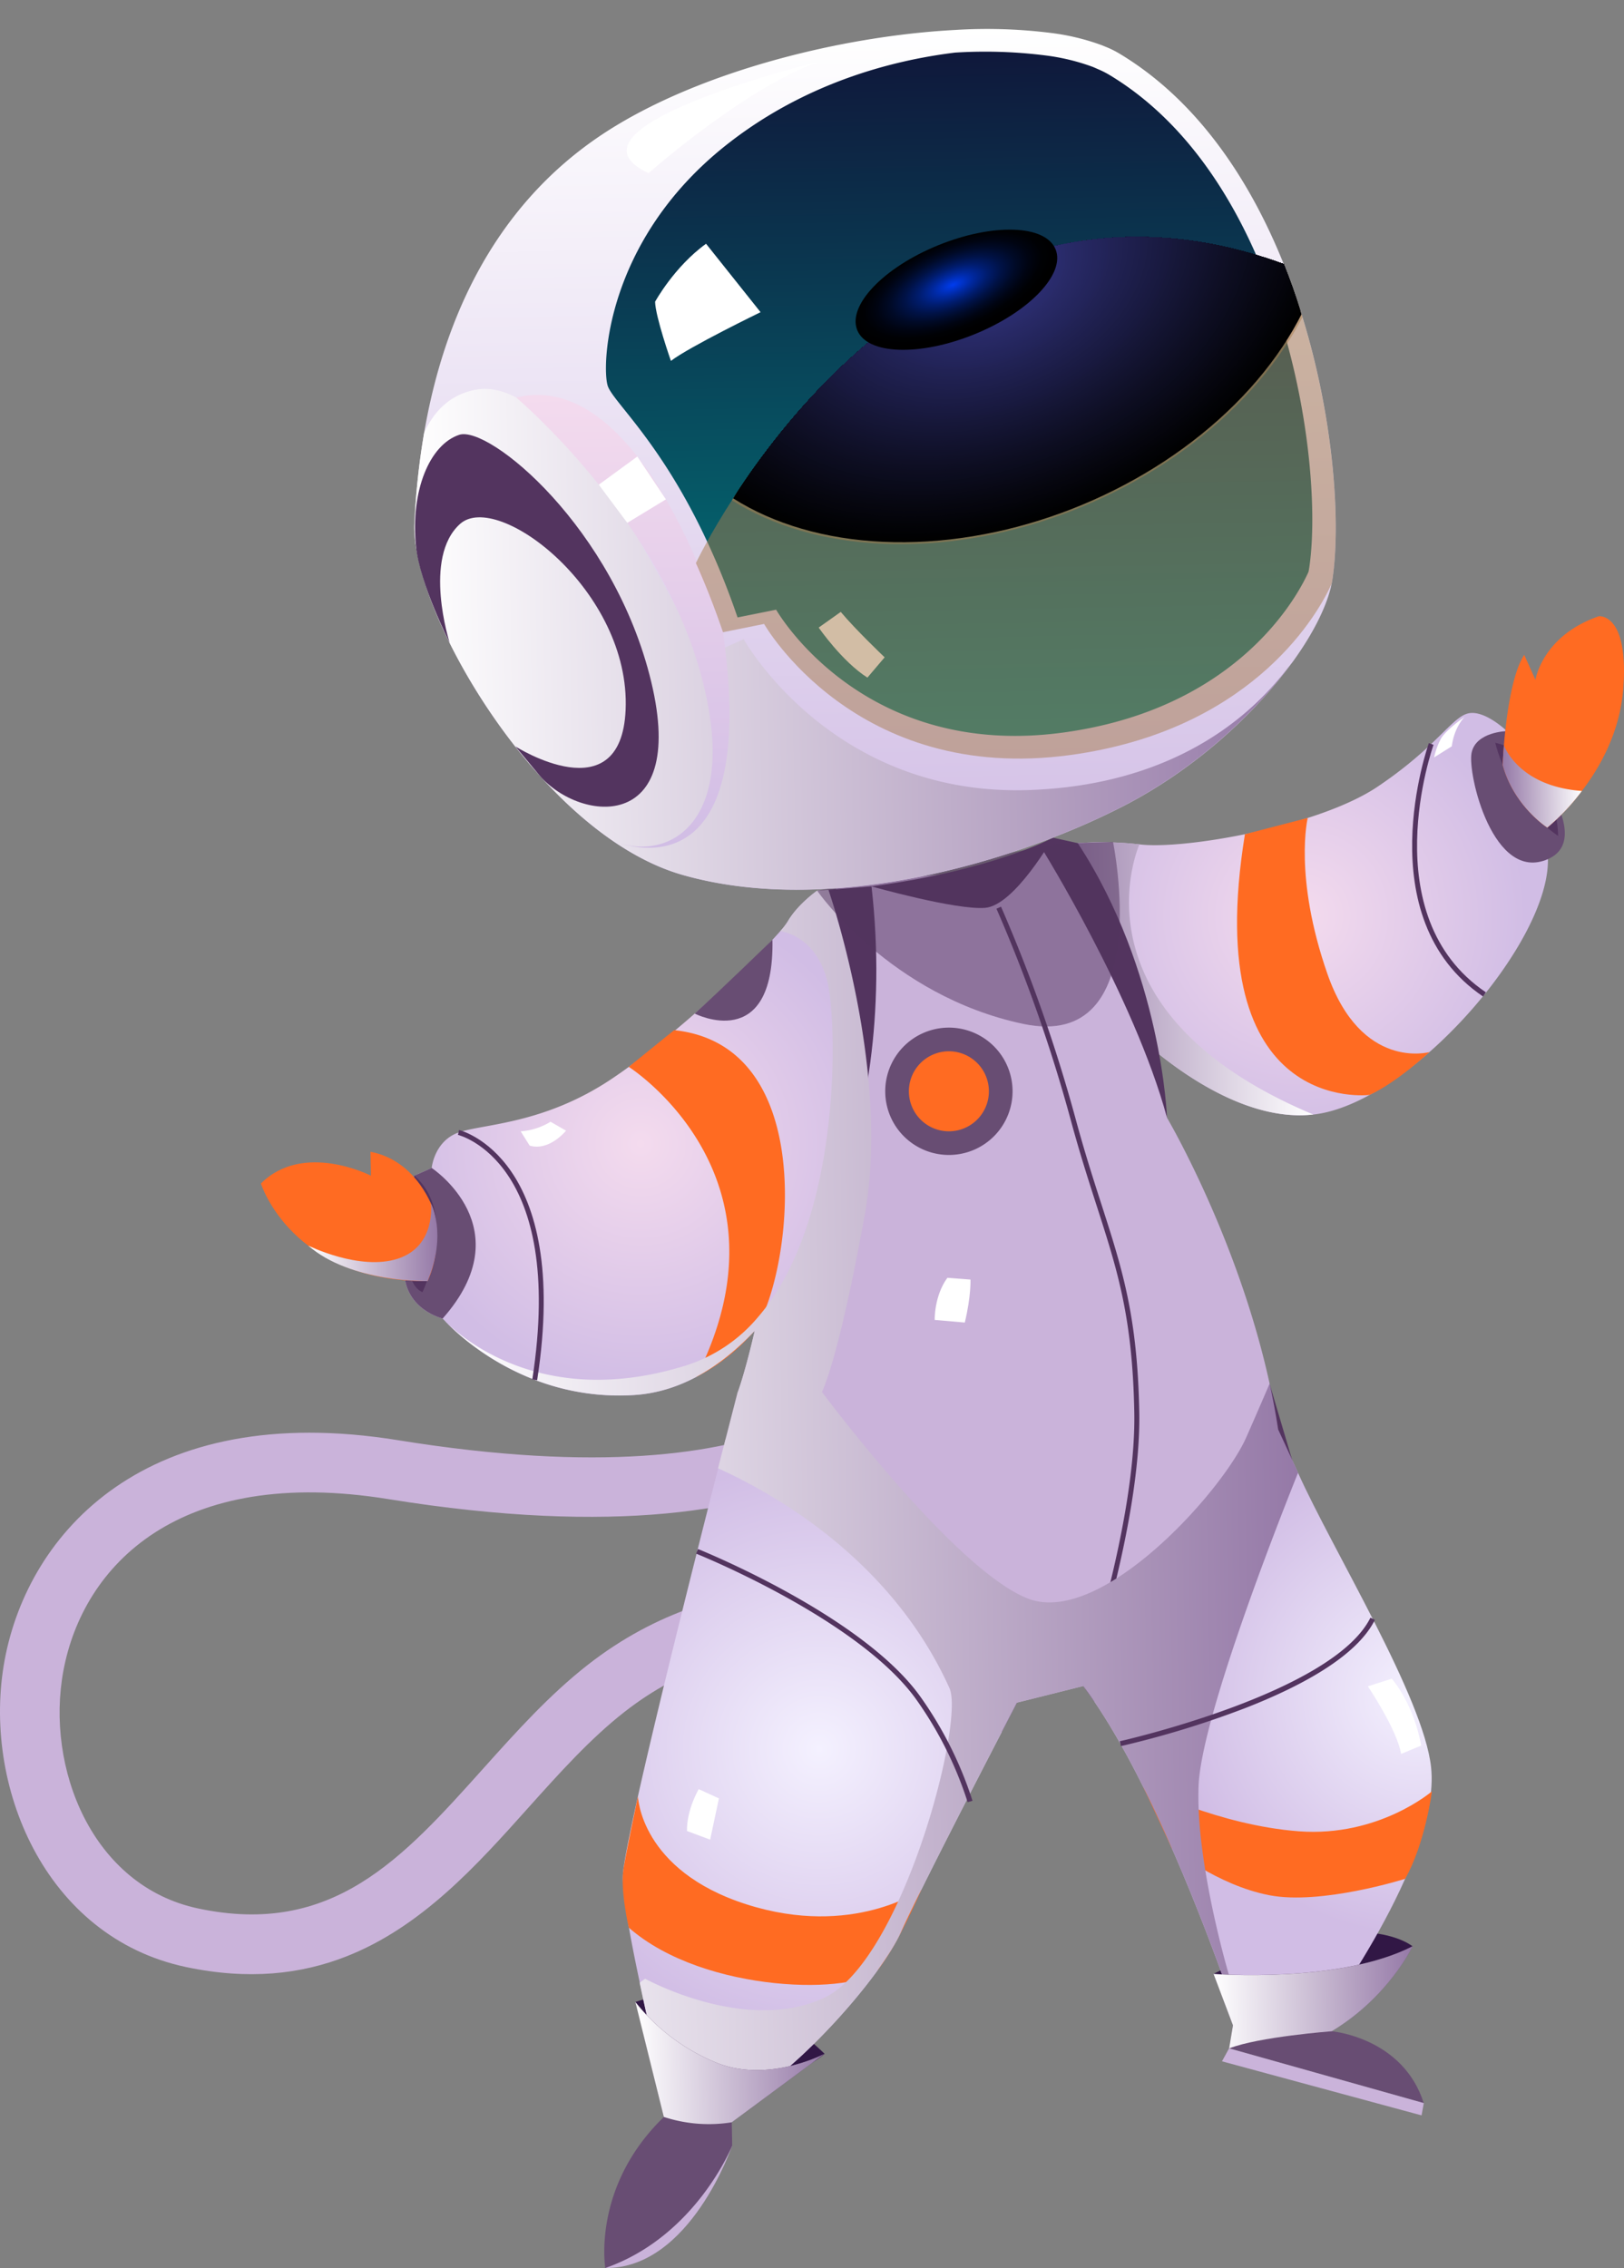 <svg xmlns="http://www.w3.org/2000/svg" xmlns:xlink="http://www.w3.org/1999/xlink" viewBox="0 0 669.36 934.71"><rect x="0" y="0" width="669.36" height="934.71" fill="#808080" stroke="none"/><defs><style>.cls-1{fill:none;}.cls-2{isolation:isolate;}.cls-3,.cls-4{fill:#cab3da;}.cls-10,.cls-11,.cls-12,.cls-13,.cls-14,.cls-16,.cls-167,.cls-168,.cls-17,.cls-18,.cls-20,.cls-21,.cls-22,.cls-23,.cls-4,.cls-5,.cls-6,.cls-7,.cls-8{fill-rule:evenodd;}.cls-5{fill:url(#Áåçûìÿííûé_ãðàäèåíò_25);}.cls-6{fill:#684d73;}.cls-15,.cls-17,.cls-7{fill:#53345f;}.cls-8,.cls-9{fill:#ff6b22;}.cls-10,.cls-16,.cls-167,.cls-168,.cls-17,.cls-20,.cls-22,.cls-23,.cls-27{mix-blend-mode:multiply;}.cls-10{fill:url(#Áåçûìÿííûé_ãðàäèåíò_163);}.cls-11{fill:#311745;}.cls-12{fill:url(#Áåçûìÿííûé_ãðàäèåíò_436);}.cls-13{fill:url(#Áåçûìÿííûé_ãðàäèåíò_25-2);}.cls-14{fill:url(#Áåçûìÿííûé_ãðàäèåíò_436-2);}.cls-16{fill:url(#Áåçûìÿííûé_ãðàäèåíò_36);}.cls-17,.cls-27{opacity:0.5;}.cls-18{fill:url(#Áåçûìÿííûé_ãðàäèåíò_519);}.cls-19{fill:url(#Áåçûìÿííûé_ãðàäèåíò_93);}.cls-20{fill:url(#Áåçûìÿííûé_ãðàäèåíò_36-2);}.cls-21{fill:url(#Áåçûìÿííûé_ãðàäèåíò_20);}.cls-22{fill:url(#Áåçûìÿííûé_ãðàäèåíò_36-3);}.cls-23{fill:url(#Áåçûìÿííûé_ãðàäèåíò_36-4);}.cls-24{fill:#fff;}.cls-166,.cls-25{mix-blend-mode:screen;}.cls-26{clip-path:url(#clip-path);}.cls-27{fill:#a67c4c;}.cls-28{fill:#000001;}.cls-29{fill:#010101;}.cls-30{fill:#010102;}.cls-31{fill:#010103;}.cls-32{fill:#010204;}.cls-33{fill:#020205;}.cls-34{fill:#020206;}.cls-35{fill:#020306;}.cls-36{fill:#030307;}.cls-37{fill:#030308;}.cls-38{fill:#030409;}.cls-39{fill:#04040a;}.cls-40{fill:#04040b;}.cls-41{fill:#05050c;}.cls-42{fill:#05050d;}.cls-43{fill:#05050e;}.cls-44{fill:#06060e;}.cls-45{fill:#06060f;}.cls-46{fill:#060710;}.cls-47{fill:#070711;}.cls-48{fill:#070712;}.cls-49{fill:#070813;}.cls-50{fill:#080814;}.cls-51{fill:#080815;}.cls-52{fill:#090916;}.cls-53{fill:#090917;}.cls-54{fill:#090a18;}.cls-55{fill:#0a0a19;}.cls-56{fill:#0a0a1a;}.cls-57{fill:#0a0b1b;}.cls-58{fill:#0b0b1c;}.cls-59{fill:#0b0c1d;}.cls-60{fill:#0b0c1e;}.cls-61{fill:#0c0c1f;}.cls-62{fill:#0c0d1f;}.cls-63{fill:#0d0d20;}.cls-64{fill:#0d0d21;}.cls-65{fill:#0d0e22;}.cls-66{fill:#0e0e23;}.cls-67{fill:#0e0f24;}.cls-68{fill:#0f0f25;}.cls-69{fill:#0f0f26;}.cls-70{fill:#0f1027;}.cls-71{fill:#101028;}.cls-72{fill:#101129;}.cls-73{fill:#10112a;}.cls-74{fill:#11112b;}.cls-75{fill:#11122c;}.cls-76{fill:#12122d;}.cls-77{fill:#12132e;}.cls-78{fill:#12132f;}.cls-79{fill:#131330;}.cls-80{fill:#131431;}.cls-81{fill:#141432;}.cls-82{fill:#141533;}.cls-83{fill:#141534;}.cls-84{fill:#151635;}.cls-85{fill:#151636;}.cls-86{fill:#161637;}.cls-87{fill:#161738;}.cls-88{fill:#161739;}.cls-89{fill:#17183a;}.cls-90{fill:#17183b;}.cls-91{fill:#18183d;}.cls-92{fill:#18193e;}.cls-93{fill:#18193f;}.cls-94{fill:#191a40;}.cls-95{fill:#191a41;}.cls-96{fill:#1a1a42;}.cls-97{fill:#1a1b43;}.cls-98{fill:#1a1b44;}.cls-99{fill:#1b1c45;}.cls-100{fill:#1b1c46;}.cls-101{fill:#1c1d47;}.cls-102{fill:#1c1d48;}.cls-103{fill:#1c1d49;}.cls-104{fill:#1d1e4a;}.cls-105{fill:#1d1e4b;}.cls-106{fill:#1e1f4c;}.cls-107{fill:#1e1f4d;}.cls-108{fill:#1e1f4e;}.cls-109{fill:#1f204f;}.cls-110{fill:#1f2050;}.cls-111{fill:#202151;}.cls-112{fill:#202152;}.cls-113{fill:#202253;}.cls-114{fill:#212254;}.cls-115{fill:#212255;}.cls-116{fill:#222356;}.cls-117{fill:#222358;}.cls-118{fill:#222459;}.cls-119{fill:#23245a;}.cls-120{fill:#23255b;}.cls-121{fill:#24255c;}.cls-122{fill:#24255d;}.cls-123{fill:#24265e;}.cls-124{fill:#25265f;}.cls-125{fill:#252760;}.cls-126{fill:#262761;}.cls-127{fill:#262862;}.cls-128{fill:#272863;}.cls-129{fill:#272864;}.cls-130{fill:#272965;}.cls-131{fill:#282966;}.cls-132{fill:#282a67;}.cls-133{fill:#292a68;}.cls-134{fill:#292b6a;}.cls-135{fill:#292b6b;}.cls-136{fill:#2a2b6c;}.cls-137{fill:#2a2c6d;}.cls-138{fill:#2b2c6e;}.cls-139{fill:#2b2d6f;}.cls-140{fill:#2b2d70;}.cls-141{fill:#2c2e71;}.cls-142{fill:#2c2e72;}.cls-143{fill:#2d2e73;}.cls-144{fill:#2d2f74;}.cls-145{fill:#2e2f75;}.cls-146{fill:#2e3076;}.cls-147{fill:#2e3077;}.cls-148{fill:#2f3179;}.cls-149{fill:#2f317a;}.cls-150{fill:#30317b;}.cls-151{fill:#30327c;}.cls-152{fill:#31327d;}.cls-153{fill:#31337e;}.cls-154{fill:#31337f;}.cls-155{fill:#323480;}.cls-156{fill:#323481;}.cls-157{fill:#333482;}.cls-158{fill:#333583;}.cls-159{fill:#333584;}.cls-160{fill:#343686;}.cls-161{fill:#343687;}.cls-162{fill:#353788;}.cls-163{fill:#353789;}.cls-164{fill:#36388a;}.cls-165{fill:#36388b;}.cls-166{fill:url(#Áåçûìÿííûé_ãðàäèåíò_217);}.cls-167{fill:url(#Áåçûìÿííûé_ãðàäèåíò_36-5);}.cls-168{fill:url(#Áåçûìÿííûé_ãðàäèåíò_163-2);}</style><radialGradient id="Áåçûìÿííûé_ãðàäèåíò_25" cx="522.54" cy="218.45" r="92.63" gradientTransform="translate(10.11 156.4) rotate(-1.03)" gradientUnits="userSpaceOnUse"><stop offset="0" stop-color="#f4dbee"/><stop offset="1" stop-color="#d1bde5"/></radialGradient><linearGradient id="Áåçûìÿííûé_ãðàäèåíò_163" x1="416.05" y1="243.7" x2="525.92" y2="243.7" gradientTransform="translate(10.11 156.4) rotate(-1.03)" gradientUnits="userSpaceOnUse"><stop offset="0" stop-color="#9579a7"/><stop offset="1" stop-color="#fff"/></linearGradient><radialGradient id="Áåçûìÿííûé_ãðàäèåíò_436" cx="563.86" cy="540.46" r="98.75" gradientTransform="translate(10.11 156.4) rotate(-1.03)" gradientUnits="userSpaceOnUse"><stop offset="0" stop-color="#f4f1ff"/><stop offset="1" stop-color="#d1bde5"/></radialGradient><radialGradient id="Áåçûìÿííûé_ãðàäèåíò_25-2" cx="248.46" cy="307.42" r="101.11" xlink:href="#Áåçûìÿííûé_ãðàäèåíò_25"/><radialGradient id="Áåçûìÿííûé_ãðàäèåíò_436-2" cx="317.52" cy="558.3" r="119.06" xlink:href="#Áåçûìÿííûé_ãðàäèåíò_436"/><linearGradient id="Áåçûìÿííûé_ãðàäèåíò_36" x1="167.52" y1="452.82" x2="516.91" y2="452.82" gradientTransform="translate(10.11 156.4) rotate(-1.03)" gradientUnits="userSpaceOnUse"><stop offset="0" stop-color="#fff"/><stop offset="1" stop-color="#9579a7"/></linearGradient><linearGradient id="Áåçûìÿííûé_ãðàäèåíò_519" x1="349.64" y1="204.02" x2="349.64" y2="-149.27" gradientTransform="translate(10.11 156.4) rotate(-1.03)" gradientUnits="userSpaceOnUse"><stop offset="0" stop-color="#d1bde5"/><stop offset="1" stop-color="#fff"/></linearGradient><linearGradient id="Áåçûìÿííûé_ãðàäèåíò_93" x1="384.92" y1="142.26" x2="384.92" y2="-139.92" gradientTransform="translate(10.11 156.4) rotate(-1.03)" gradientUnits="userSpaceOnUse"><stop offset="0" stop-color="#007c7e"/><stop offset="1" stop-color="#0f183b"/></linearGradient><linearGradient id="Áåçûìÿííûé_ãðàäèåíò_36-2" x1="159.77" y1="99.66" x2="519.97" y2="99.66" xlink:href="#Áåçûìÿííûé_ãðàäèåíò_36"/><linearGradient id="Áåçûìÿííûé_ãðàäèåíò_20" x1="245.49" y1="185.64" x2="245.49" y2="-1.82" gradientTransform="translate(10.11 156.4) rotate(-1.03)" gradientUnits="userSpaceOnUse"><stop offset="0" stop-color="#d1bde5"/><stop offset="1" stop-color="#f4dbee"/></linearGradient><linearGradient id="Áåçûìÿííûé_ãðàäèåíò_36-3" x1="478.43" y1="664.31" x2="560.63" y2="664.31" xlink:href="#Áåçûìÿííûé_ãðàäèåíò_36"/><linearGradient id="Áåçûìÿííûé_ãðàäèåíò_36-4" x1="239.96" y1="686.6" x2="317.35" y2="686.6" xlink:href="#Áåçûìÿííûé_ãðàäèåíò_36"/><clipPath id="clip-path" transform="translate(0 11.97)"><path class="cls-1" d="M549.21,226.64c-.11.65-.19,1.3-.35,2-7.13,15.78-35.34,60.61-107.55,70.53-88.81,12.2-126.38-54-126.38-54L298,248.58c-3.59-10.5-7.34-20-11.16-28.47l0-.05S371.94,39.75,529.08,96.85C548.84,146.07,553.17,199.8,549.21,226.64Z"/></clipPath><radialGradient id="Áåçûìÿííûé_ãðàäèåíò_217" cx="688.76" cy="-520.88" r="30.02" gradientTransform="matrix(1.36, -0.56, 0.25, 0.61, -413.74, 808.85)" gradientUnits="userSpaceOnUse"><stop offset="0" stop-color="#003cee"/><stop offset="0.06" stop-color="#0036d6"/><stop offset="0.2" stop-color="#00289e"/><stop offset="0.34" stop-color="#001c6d"/><stop offset="0.48" stop-color="#001246"/><stop offset="0.62" stop-color="#000a27"/><stop offset="0.75" stop-color="#000412"/><stop offset="0.88" stop-color="#000104"/><stop offset="1"/></radialGradient><linearGradient id="Áåçûìÿííûé_ãðàäèåíò_36-5" x1="110.66" y1="346.56" x2="164.02" y2="346.56" xlink:href="#Áåçûìÿííûé_ãðàäèåíò_36"/><linearGradient id="Áåçûìÿííûé_ãðàäèåíò_163-2" x1="606.55" y1="166.89" x2="638.99" y2="166.89" xlink:href="#Áåçûìÿííûé_ãðàäèåíò_163"/></defs><title>spaceman_left</title><g class="cls-2"><g id="Layer_1" data-name="Layer 1"><path class="cls-3" d="M142.54,794.4c-18.56,7.24-40,9.75-65.88,4.29C18.23,786.32-7.62,723.33,1.94,672.05,11.7,619.81,60,564.76,164,581.56c166.92,27,196.19-31.71,196.45-32.31l22.73,9.42c-1.32,3.19-34.46,77.65-223.11,47.18-86.41-14-125.85,27.38-133.94,70.72-7.44,39.91,11.71,88.74,55.62,98,55.22,11.69,84.08-20.49,117.49-57.75,13.36-14.9,27.18-30.3,43.06-42.7,57.38-44.81,117.64-29.36,120.18-28.68l-6.32,23.78c-2.08-.54-51.3-12.74-98.72,24.29-14.15,11.06-26.65,25-39.88,39.74C196.49,756.79,173.65,782.25,142.54,794.4Z" transform="translate(0 11.97)"/><path class="cls-4" d="M301.77,872.26S284.5,923.1,249.5,922.72Z" transform="translate(0 11.97)"/><path class="cls-5" d="M638,342.1c.6,33.44-52.1,95.11-91.37,104.34a49.21,49.21,0,0,1-5.31.93c-24.67,2.81-50.09-13.86-64.71-25.76a143.3,143.3,0,0,1-12.48-11.22L434,336.65s1-.18,2.87-.41a138.3,138.3,0,0,1,32.76-.23c18.21,2.31,73.76-7.37,98.11-23.73s30.57-28.59,37.34-30.23,16,7.27,16,7.27S637.38,306.83,638,342.1Z" transform="translate(0 11.97)"/><path class="cls-6" d="M621.14,289.33s-12.88.23-14.61,9S615.45,352,638,342.09s-16.87-52.76-16.87-52.76Z" transform="translate(0 11.97)"/><path class="cls-7" d="M616.3,294.15s5.32,24.19,25.9,38.39C642.2,332.54,642.37,300.13,616.3,294.15Z" transform="translate(0 11.97)"/><path class="cls-8" d="M669.09,271.41C667.82,289.31,659.68,304,652,314a89.45,89.45,0,0,1-14.25,15.1s-13.8-8.8-18.39-25.83c0,0,.11-3.25.5-8.09.89-10.7,3.11-29.18,8.37-37.28l4.63,10.32S635.59,250.05,659,242C659,242,671.3,240.53,669.09,271.41Z" transform="translate(0 11.97)"/><path class="cls-9" d="M539,325.12s-5.88,24.08,8.1,64.23S589.2,421.6,589.2,421.6s-13.43,12.5-24.65,17.66c0,0-70.41,9.16-51.43-107.43Z" transform="translate(0 11.97)"/><path class="cls-10" d="M476.62,421.61c1.31,6.18,2.47,12.68,3.43,19.58l-38.49-31.55-12.09-71.75,6.84-2.24c.21.19.37.39.57.59a138.3,138.3,0,0,1,32.76-.23S439,404.41,541.25,447.33c0,0,0,0,.08,0C516.66,450.18,491.24,433.51,476.62,421.61Z" transform="translate(0 11.97)"/><path class="cls-11" d="M582.21,790.16s-22.39-19-82,11.33C500.23,801.49,536.37,822.32,582.21,790.16Z" transform="translate(0 11.97)"/><path class="cls-11" d="M261.93,813.1s39.87-15.63,77.94,21.34c0,0-14.52,13.9-41.12,9.64S261.93,813.1,261.93,813.1Z" transform="translate(0 11.97)"/><path class="cls-12" d="M543.94,822l-33,.59s-2.46-7.63-6.8-19.6c-10.9-30.28-33.59-88.2-57.68-120.13v0l80.31-105.69S530,584.06,535,595c14.29,31.87,51.82,92.67,54.85,121.42C593.93,755,543.94,822,543.94,822Z" transform="translate(0 11.97)"/><path class="cls-4" d="M526.78,577.16s-16.86,61.7-75.21,104.44l-5.1,1.29-27.32,6.85a1.29,1.29,0,0,1-.08-.24l-.17-.44c0-.11-.09-.23-.17-.39a4.72,4.72,0,0,0-.21-.52c-4.73-11.47-36.65-82.67-114.63-125.83,0,0,2.83-7.05,7.18-25.81.36-1.73.77-3.58,1.22-5.5,1.92-8.88,4.08-19.92,6.36-33.48,5-29.65,13.91-78.22,20.07-111.61v0c1.86-10,3.46-18.71,4.67-25.09.44-2.41.84-4.53,1.17-6.22.62-3.45,1-5.34,1-5.34s63,4.95,88.4-16c0,0,.86.79,2.37,2.4.2.2.36.39.57.59,7.79,8.5,29.08,35.4,39.74,85.37,1.31,6.18,2.46,12.68,3.43,19.58.32,2.44.65,4.91.93,7.47,0,0,29.13,49.32,42.3,109.61C524.63,564.47,525.82,570.77,526.78,577.16Z" transform="translate(0 11.97)"/><path class="cls-13" d="M357.83,431.79a.22.22,0,0,1,0,.08c-.33,2.12-.73,4.29-1.13,6.54-6.37,35.12-22.52,73.37-45.64,98.11-14.17,15.17-30.91,25.24-49.61,26.45-41.75,2.67-69.56-21.91-77-29.42-.25-.27-.49-.51-.7-.7a4.24,4.24,0,0,0-.57-.64c-.49-.51-.73-.78-.73-.78s-15.23-3.53-15.86-19,4.2-39.88,4.2-39.88l7.14-3.17s1-11,11-14.6,34.91-3.26,63-22c24.67-16.4,58.82-48.54,69.67-61a28,28,0,0,0,3.09-4c4.15-7.16,12.14-12.7,12.14-12.7l4.67-.33,3.08-.21,9.47-.65S367.38,372.81,357.83,431.79Z" transform="translate(0 11.97)"/><path class="cls-14" d="M419.16,689.75s-38.87,74.63-47.6,94.1-42.19,56.45-62.46,67.81c-.52.29-1,.58-1.51.79-19.46,10-33-.17-33-.17s-1.07-4.3-2.72-11.11c-2.16-9-5.32-22.47-8.16-36-3.85-18-7.13-36-7-43.92C257,747.83,282.63,645.64,296,593.19c4.75-18.52,7.93-30.86,7.93-30.86,74.26,21,110,112.71,114.63,125.83.08.2.16.36.21.52a3.25,3.25,0,0,1,.16.39,4.08,4.08,0,0,1,.17.44A.91.91,0,0,0,419.16,689.75Z" transform="translate(0 11.97)"/><path class="cls-7" d="M359.21,353.34s34.73,9.81,46.84,8.83S434,333.26,434,333.26,409.79,346.55,359.21,353.34Z" transform="translate(0 11.97)"/><path class="cls-7" d="M336.83,355.13S371.46,442.47,323.29,524c0,0,48.14-62.7,35.92-170.67Z" transform="translate(0 11.97)"/><path class="cls-7" d="M429.49,337.87s38,61.05,51.51,110.79c0,0-2.07-60.14-36.76-113.14L434,333.26Z" transform="translate(0 11.97)"/><path class="cls-7" d="M299.05,581.25s50.87,13.11,113.84,120.56l6.25-12S381.48,576.19,303.91,562.32Z" transform="translate(0 11.97)"/><path class="cls-7" d="M523.3,558.38s-23,90.67-76.81,124.5l4.51,6.3s58.29-26.32,81.65-99.25Z" transform="translate(0 11.97)"/><path class="cls-6" d="M182.45,531.43s-15.23-3.53-15.86-19,4.2-39.88,4.2-39.88l7.14-3.17S215.54,494.07,182.45,531.43Z" transform="translate(0 11.97)"/><path class="cls-7" d="M174.12,520.59s15.16-31.73-3.33-48.08C170.79,472.51,161.56,515,174.12,520.59Z" transform="translate(0 11.97)"/><path class="cls-8" d="M178.7,486.76s-6.43-20.36-26-24.05l.18,9.85s-27.83-14.3-45.34,3.22c0,0,12.56,40.53,68.67,40.22C176.23,516,182.68,503.84,178.7,486.76Z" transform="translate(0 11.97)"/><path class="cls-9" d="M262.94,728.37s.92,30.5,44.76,44.49,72.1-6.13,72.1-6.13-9.39,22-17.68,32.74-71.53,10.51-102.93-17c0,0-3.73-15.54-2.15-24.65S262.94,728.37,262.94,728.37Z" transform="translate(0 11.97)"/><path class="cls-9" d="M471.29,724.63s31.18,15.68,64.11,18.12,54.81-16.48,54.81-16.48-2.85,21.73-11.07,36.07c0,0-34.51,10.91-56,6.75S483,749.75,483,749.75Z" transform="translate(0 11.97)"/><path class="cls-9" d="M259.16,427.71S329.37,472.27,287,555.49a77.73,77.73,0,0,0,22.57-17.41c15.25-16.22,31.76-118.84-31.71-125.5Z" transform="translate(0 11.97)"/><path class="cls-15" d="M447.46,683.21l-1.94-.67c.23-.66,22.79-66.79,22-112.28-.71-39.37-6.92-58.63-15.5-85.28-3.25-10.09-6.94-21.53-10.69-35.36a634.29,634.29,0,0,0-30.62-87.08l1.87-.85a637.43,637.43,0,0,1,30.74,87.4c3.73,13.78,7.4,25.19,10.65,35.26,8.64,26.82,14.88,46.2,15.6,85.88C470.36,616.07,447.69,682.55,447.46,683.21Z" transform="translate(0 11.97)"/><path class="cls-16" d="M506.83,803l-2.68,0c-10.9-30.28-33.59-88.2-57.68-120.13l-27.32,6.85s-38.86,74.63-47.59,94.1-42.19,56.45-62.47,67.81c-.52.29-1,.58-1.51.79l-35.76-11.28c-2.17-9-5.33-22.46-8.17-36l2.25-1.64s41.21,22.82,73.55,8,58.2-113.73,51.91-127.7c-23.5-52.18-70.71-79.46-95.4-90.66,4.75-18.52,7.93-30.86,7.93-30.86s2.83-7.05,7.18-25.81c-14.17,15.17-30.91,25.24-49.61,26.45-41.76,2.67-69.56-21.91-77-29.42,8.18,7.82,41.63,35,98.24,17.28A64,64,0,0,0,312.29,531c35.07-40.4,32.61-121.8,28.84-138a37.64,37.64,0,0,0-2.41-7.11v0c-6-13-17.13-14.1-17.13-14.1a28.49,28.49,0,0,0,3.08-4c4.16-7.16,12.14-12.7,12.14-12.7l4.67-.33c.47,1.52,1.15,3.54,1.91,6,4.17,13.61,11.53,40.8,14.44,71v.08c1.81,18.53,1.93,38.25-1.38,56.63-11.06,61.2-17.69,73.2-17.69,73.2s54.68,73.43,84.9,85.16,80.33-44.4,90-66.42c4.62-10.44,7.65-17.58,9.65-22.17,1.35,6.21,2.54,12.51,3.5,18.9,0,0,3.24,6.9,8.2,17.85C525.83,617.86,495,696.7,494,724.2,492.84,756.54,506.83,803,506.83,803Z" transform="translate(0 11.97)"/><path class="cls-17" d="M336.82,355.12s29.94,43.25,84.87,54.87,37.06-75,37.06-75l-14.51.49-7.93.13Z" transform="translate(0 11.97)"/><path class="cls-18" d="M549.21,226.64c-.11.65-.19,1.3-.35,2-1.83,8.79-7.19,19.75-15.39,31.23,0,0-.46.7-1.43,1.93-15.4,21-40,43.53-69.09,58.49-47.25,24.26-122.54,45.23-181.69,28.31S169,239.47,170.83,203.48a302.28,302.28,0,0,1,4-37.15c6.83-39.78,25.07-92,75.62-124.36C288.63,17.53,346.49,2.91,393.56.38a211.6,211.6,0,0,1,39.95,1.27,93.59,93.59,0,0,1,20.74,5.06l2.43,1a39,39,0,0,1,4.66,2.38C538.52,56.37,556,180.78,549.21,226.64Z" transform="translate(0 11.97)"/><path class="cls-19" d="M539.64,221.92c-.11.61-.18,1.22-.34,1.83-6.68,14.8-33.14,56.84-100.87,66.15-83.29,11.44-118.53-50.6-118.53-50.6L304,242.49c-3.37-9.84-6.88-18.71-10.46-26.7-19.9-44.85-41-62.06-43.09-68.85-2.45-8-1-58.82,47.65-98.15,32.24-26,68.46-35.76,95.53-39.08a198.46,198.46,0,0,1,37.47,1.19,87.78,87.78,0,0,1,19.45,4.75l2.28,1a37.15,37.15,0,0,1,4.37,2.22c30,18,50.41,48.63,63.53,81.35C539.29,146.36,543.35,196.75,539.64,221.92Z" transform="translate(0 11.97)"/><path class="cls-20" d="M532,261.75c-15.4,21-40,43.53-69.09,58.49-47.25,24.26-122.54,45.23-181.69,28.31S169,239.47,170.83,203.48a302.28,302.28,0,0,1,4-37.15c4.15-9,10.92-15.93,21.71-17.76,39.63-6.71,92.4,110.82,92.4,110.82l17.57-7.95s36.29,65.28,118.19,62.17C496.34,310.9,525.21,270.28,532,261.75Z" transform="translate(0 11.97)"/><path class="cls-21" d="M252.94,334.66c23.58,9.28,53.56-8.89,35-72-18.73-63.34-75.16-110.78-75.16-110.78C266,138.83,298,248.58,298,248.58c.69,4.9,1.25,9.5,1.63,13.85l.05.47C308.28,355.27,257.42,336.48,252.94,334.66Z" transform="translate(0 11.97)"/><path class="cls-7" d="M171.47,213.3c-2.35-23,5.6-42,17.78-46.07s63.88,38.2,79.16,101.77-30.65,58-46.84,37.64l-9.15-11s43.59,27.79,45.44-15.05c2.12-48.92-52.68-90.55-68.22-76.65s-4.32,48.94-4.32,48.94S173,228.55,171.47,213.3Z" transform="translate(0 11.97)"/><path class="cls-6" d="M506.6,832.19l1.59-9.51-8-21.18s51.76,4.11,82-11.35c0,0-9.83,20.9-33.3,35,0,0,29.33,2.51,37.94,29.64Z" transform="translate(0 11.97)"/><path class="cls-6" d="M339.71,834.51l-38.1,28.17.18,9.6s-14.89,37.39-52.3,50.46c0,0-5.65-33.46,24.16-62.28l-11.73-47.35A81.68,81.68,0,0,0,295,838C315.56,846.43,337.77,835.51,339.71,834.51Z" transform="translate(0 11.97)"/><polygon class="cls-4" points="506.59 844.17 503.66 849.52 585.92 871.8 586.84 866.73 506.59 844.17"/><path class="cls-22" d="M582.22,790.15s-9.83,20.9-33.3,35c0,0-30.28,2.31-42.32,7.08l1.59-9.51-8-21.18S552,805.61,582.22,790.15Z" transform="translate(0 11.97)"/><path class="cls-23" d="M339.71,834.51l-38.1,28.17a59.53,59.53,0,0,1-28-2.22l-11.73-47.35A81.68,81.68,0,0,0,295,838C315.56,846.43,337.77,835.51,339.71,834.51Z" transform="translate(0 11.97)"/><path class="cls-24" d="M276.53,136.77s-6.41-18.28-6.52-24.4c0,0,7.91-14.45,21-23.88l22.47,28.2S284,131,276.53,136.77Z" transform="translate(0 11.97)"/><path class="cls-24" d="M337.44,246.67s9.64,14,20.08,20.62l7.1-8.36s-12-11.41-18.09-18.72Z" transform="translate(0 11.97)"/><g class="cls-25"><g class="cls-26"><rect class="cls-27" x="279.33" y="33.44" width="270.98" height="283.86" transform="translate(-35.37 174.85) rotate(-21.33)"/><ellipse class="cls-27" cx="406.34" cy="100.16" rx="148.25" ry="104.51" transform="translate(-7.18 176.5) rotate(-22.69)"/><ellipse class="cls-28" cx="406.34" cy="100.16" rx="147.18" ry="103.76" transform="translate(-7.18 176.5) rotate(-22.69)"/><ellipse class="cls-29" cx="406.34" cy="100.16" rx="146.12" ry="103.01" transform="translate(-7.18 176.49) rotate(-22.69)"/><path class="cls-30" d="M540.16,44.2C562,96.3,519.7,163.59,445.79,194.5s-151.48,13.73-173.27-38.38S293,36.73,366.89,5.82,518.37-7.91,540.16,44.2Z" transform="translate(0 11.97)"/><ellipse class="cls-31" cx="406.34" cy="100.16" rx="143.98" ry="101.51" transform="translate(-7.18 176.5) rotate(-22.69)"/><ellipse class="cls-32" cx="406.34" cy="100.16" rx="142.92" ry="100.76" transform="translate(-7.18 176.49) rotate(-22.69)"/><ellipse class="cls-33" cx="406.34" cy="100.16" rx="141.85" ry="100" transform="translate(-7.18 176.49) rotate(-22.69)"/><path class="cls-34" d="M536.22,45.84c21.15,50.57-19.85,115.89-91.59,145.89s-147,13.32-168.17-37.25S296.31,38.59,368.05,8.59,515.07-4.73,536.22,45.84Z" transform="translate(0 11.97)"/><path class="cls-35" d="M535.24,46.26c21,50.18-19.71,115-90.9,144.77s-145.91,13.22-166.9-37,19.71-115,90.9-144.78S514.25-3.93,535.24,46.26Z" transform="translate(0 11.97)"/><path class="cls-36" d="M534.25,46.67c20.83,49.8-19.55,114.13-90.2,143.67s-144.8,13.12-165.63-36.69S298,39.52,368.63,10,513.43-3.14,534.25,46.67Z" transform="translate(0 11.97)"/><ellipse class="cls-37" cx="406.34" cy="100.16" rx="137.58" ry="97" transform="translate(-7.18 176.49) rotate(-22.69)"/><ellipse class="cls-38" cx="406.34" cy="100.16" rx="136.52" ry="96.24" transform="translate(-7.18 176.5) rotate(-22.69)"/><ellipse class="cls-39" cx="406.34" cy="100.16" rx="135.45" ry="95.49" transform="translate(-7.18 176.5) rotate(-22.69)"/><ellipse class="cls-40" cx="406.34" cy="100.16" rx="134.38" ry="94.74" transform="translate(-7.18 176.5) rotate(-22.69)"/><ellipse class="cls-41" cx="406.34" cy="100.16" rx="133.32" ry="93.99" transform="translate(-7.18 176.49) rotate(-22.69)"/><path class="cls-42" d="M528.35,49.14c19.87,47.5-18.65,108.86-86,137s-138.12,12.51-158-35,18.65-108.86,86-137S508.48,1.63,528.35,49.14Z" transform="translate(0 11.97)"/><path class="cls-43" d="M527.37,49.55c19.7,47.12-18.51,108-85.35,135.93S305,197.9,285.31,150.77s18.51-108,85.35-135.93S507.66,2.42,527.37,49.55Z" transform="translate(0 11.97)"/><ellipse class="cls-44" cx="406.34" cy="100.16" rx="130.12" ry="91.73" transform="translate(-7.18 176.5) rotate(-22.69)"/><ellipse class="cls-45" cx="406.34" cy="100.16" rx="129.05" ry="90.98" transform="translate(-7.18 176.49) rotate(-22.69)"/><path class="cls-46" d="M524.42,50.78c19.22,46-18.06,105.35-83.27,132.62s-133.66,12.11-152.89-33.86S306.32,44.19,371.53,16.92,505.19,4.81,524.42,50.78Z" transform="translate(0 11.97)"/><path class="cls-47" d="M523.43,51.19c19.07,45.59-17.9,104.48-82.57,131.52s-132.55,12-151.61-33.58,17.9-104.48,82.57-131.52S504.37,5.6,523.43,51.19Z" transform="translate(0 11.97)"/><ellipse class="cls-48" cx="406.34" cy="100.16" rx="125.85" ry="88.72" transform="translate(-7.18 176.5) rotate(-22.69)"/><ellipse class="cls-49" cx="406.34" cy="100.16" rx="124.79" ry="87.97" transform="translate(-7.18 176.5) rotate(-22.69)"/><ellipse class="cls-50" cx="406.34" cy="100.16" rx="123.72" ry="87.22" transform="translate(-7.18 176.49) rotate(-22.69)"/><path class="cls-51" d="M519.5,52.84c18.42,44.06-17.31,101-79.8,127.09s-128.09,11.61-146.52-32.45,17.3-101,79.8-127.09S501.07,8.78,519.5,52.84Z" transform="translate(0 11.97)"/><ellipse class="cls-52" cx="406.34" cy="100.16" rx="121.59" ry="85.72" transform="translate(-7.18 176.49) rotate(-22.69)"/><ellipse class="cls-53" cx="406.34" cy="100.16" rx="120.52" ry="84.97" transform="translate(-7.18 176.49) rotate(-22.69)"/><path class="cls-54" d="M516.54,54.07c18,42.91-16.85,98.33-77.71,123.78s-124.75,11.3-142.69-31.6S313,47.92,373.85,22.47,498.6,11.16,516.54,54.07Z" transform="translate(0 11.97)"/><path class="cls-55" d="M515.56,54.48c17.78,42.53-16.7,97.45-77,122.68s-123.64,11.2-141.42-31.33,16.7-97.44,77-122.67S497.78,12,515.56,54.48Z" transform="translate(0 11.97)"/><ellipse class="cls-56" cx="406.34" cy="100.16" rx="117.32" ry="82.71" transform="translate(-7.18 176.49) rotate(-22.69)"/><path class="cls-57" d="M513.59,55.31C531.06,97.07,497.19,151,438,175.77s-121.41,11-138.87-30.76,16.4-95.69,75.63-120.46S496.13,13.55,513.59,55.31Z" transform="translate(0 11.97)"/><ellipse class="cls-58" cx="406.34" cy="100.16" rx="115.19" ry="81.21" transform="matrix(0.92, -0.39, 0.39, 0.92, -7.18, 176.49)"/><path class="cls-59" d="M511.62,56.13c17.15,41-16.09,93.94-74.24,118.25s-119.18,10.8-136.33-30.19,16.1-93.94,74.25-118.25S494.48,15.14,511.62,56.13Z" transform="translate(0 11.97)"/><path class="cls-60" d="M510.64,56.54c17,40.61-15.95,93.06-73.55,117.15S319,184.39,302,143.78,318,50.72,375.59,26.63,493.66,15.93,510.64,56.54Z" transform="translate(0 11.97)"/><ellipse class="cls-61" cx="406.34" cy="100.16" rx="111.99" ry="78.95" transform="translate(-7.18 176.49) rotate(-22.69)"/><path class="cls-62" d="M508.67,57.37c16.66,39.84-15.64,91.3-72.16,114.93S320.67,182.8,304,143,319.65,51.65,376.17,28,492,17.52,508.67,57.37Z" transform="translate(0 11.97)"/><path class="cls-63" d="M507.69,57.78c16.5,39.46-15.5,90.42-71.47,113.83S321.49,182,305,142.54s15.5-90.42,71.47-113.83S491.19,18.32,507.69,57.78Z" transform="translate(0 11.97)"/><ellipse class="cls-64" cx="406.34" cy="100.16" rx="108.79" ry="76.69" transform="translate(-7.18 176.49) rotate(-22.69)"/><ellipse class="cls-65" cx="406.34" cy="100.16" rx="107.72" ry="75.94" transform="translate(-7.18 176.49) rotate(-22.69)"/><ellipse class="cls-66" cx="406.34" cy="100.16" rx="106.65" ry="75.19" transform="translate(-7.18 176.49) rotate(-22.69)"/><path class="cls-67" d="M503.75,59.42c15.86,37.93-14.89,86.92-68.69,109.42s-110.27,10-126.13-27.94S323.82,54,377.62,31.48,487.89,21.49,503.75,59.42Z" transform="translate(0 11.97)"/><ellipse class="cls-68" cx="406.34" cy="100.16" rx="104.52" ry="73.69" transform="translate(-7.18 176.5) rotate(-22.69)"/><ellipse class="cls-69" cx="406.34" cy="100.16" rx="103.45" ry="72.93" transform="translate(-7.18 176.49) rotate(-22.69)"/><ellipse class="cls-70" cx="406.34" cy="100.16" rx="102.39" ry="72.18" transform="translate(-7.18 176.5) rotate(-22.69)"/><path class="cls-71" d="M499.82,61.07c15.22,36.4-14.29,83.4-65.92,105s-105.82,9.59-121-26.81,14.29-83.4,65.92-105S484.6,24.67,499.82,61.07Z" transform="translate(0 11.97)"/><ellipse class="cls-72" cx="406.34" cy="100.16" rx="100.25" ry="70.68" transform="translate(-7.18 176.49) rotate(-22.69)"/><ellipse class="cls-73" cx="406.34" cy="100.16" rx="99.19" ry="69.93" transform="translate(-7.18 176.49) rotate(-22.69)"/><path class="cls-74" d="M496.86,62.3C511.6,97.55,483,143.07,433,164s-102.48,9.28-117.22-26,13.85-80.77,63.84-101.68S482.12,27.06,496.86,62.3Z" transform="translate(0 11.97)"/><ellipse class="cls-75" cx="406.34" cy="100.16" rx="97.06" ry="68.42" transform="translate(-7.18 176.49) rotate(-22.69)"/><path class="cls-76" d="M494.9,63.13c14.42,34.48-13.54,79-62.45,99.46s-100.25,9.08-114.67-25.4,13.54-79,62.45-99.46S480.48,28.65,494.9,63.13Z" transform="translate(0 11.97)"/><ellipse class="cls-77" cx="406.34" cy="100.16" rx="94.92" ry="66.92" transform="translate(-7.18 176.49) rotate(-22.69)"/><ellipse class="cls-78" cx="406.34" cy="100.16" rx="93.86" ry="66.17" transform="translate(-7.18 176.5) rotate(-22.69)"/><path class="cls-79" d="M491.94,64.36c13.94,33.33-13.08,76.38-60.36,96.15S334.67,169.29,320.73,136s13.09-76.38,60.37-96.15S478,31,491.94,64.36Z" transform="translate(0 11.97)"/><path class="cls-80" d="M491,64.77c13.78,33-12.94,75.5-59.67,95.05s-95.79,8.68-109.57-24.27,12.94-75.5,59.67-95.05S477.18,31.82,491,64.77Z" transform="translate(0 11.97)"/><path class="cls-81" d="M490,65.18c13.61,32.57-12.79,74.63-59,93.94s-94.68,8.58-108.3-24,12.79-74.63,59-93.94S476.36,32.62,490,65.18Z" transform="translate(0 11.97)"/><path class="cls-82" d="M489,65.6c13.46,32.18-12.63,73.74-58.28,92.83s-93.57,8.48-107-23.71S336.32,61,382,41.89,475.53,33.41,489,65.6Z" transform="translate(0 11.97)"/><ellipse class="cls-83" cx="406.34" cy="100.16" rx="88.52" ry="62.41" transform="translate(-7.18 176.49) rotate(-22.69)"/><path class="cls-84" d="M487,66.42c13.13,31.41-12.34,72-56.9,90.62s-91.34,8.28-104.48-23.14,12.34-72,56.9-90.62S473.89,35,487,66.42Z" transform="translate(0 11.97)"/><path class="cls-85" d="M486,66.83c13,31-12.18,71.11-56.2,89.52s-90.22,8.17-103.2-22.86S338.82,62.38,382.84,44,473.06,35.8,486,66.83Z" transform="translate(0 11.97)"/><ellipse class="cls-86" cx="406.34" cy="100.16" rx="85.32" ry="60.15" transform="translate(-7.18 176.49) rotate(-22.69)"/><ellipse class="cls-87" cx="406.34" cy="100.16" rx="84.26" ry="59.4" transform="translate(-7.18 176.49) rotate(-22.69)"/><path class="cls-88" d="M483.09,68.06C495.59,98,471.35,136.54,429,154.27s-86.88,7.87-99.38-22,11.73-68.48,54.12-86.21S470.59,38.18,483.09,68.06Z" transform="translate(0 11.97)"/><path class="cls-89" d="M482.1,68.48c12.34,29.5-11.58,67.6-53.42,85.09s-85.77,7.77-98.11-21.73S342.16,64.24,384,46.75,469.77,39,482.1,68.48Z" transform="translate(0 11.97)"/><ellipse class="cls-90" cx="406.34" cy="100.16" rx="81.06" ry="57.14" transform="translate(-7.18 176.5) rotate(-22.69)"/><ellipse class="cls-91" cx="406.34" cy="100.16" rx="79.99" ry="56.39" transform="translate(-7.18 176.5) rotate(-22.69)"/><path class="cls-92" d="M479.15,69.71c11.86,28.35-11.13,65-51.34,81.78s-82.43,7.47-94.28-20.88,11.13-65,51.34-81.78S467.3,41.36,479.15,69.71Z" transform="translate(0 11.97)"/><path class="cls-93" d="M478.17,70.12c11.7,28-11,64.09-50.65,80.68s-81.31,7.37-93-20.6,11-64.09,50.65-80.68S466.47,42.15,478.17,70.12Z" transform="translate(0 11.97)"/><path class="cls-94" d="M477.18,70.53c11.54,27.59-10.83,63.21-49.95,79.58s-80.2,7.26-91.74-20.32,10.84-63.21,50-79.58S465.65,43,477.18,70.53Z" transform="translate(0 11.97)"/><path class="cls-95" d="M476.2,70.94c11.38,27.21-10.68,62.34-49.26,78.47s-79.09,7.17-90.46-20S347.16,67,385.74,50.91,464.83,43.74,476.2,70.94Z" transform="translate(0 11.97)"/><path class="cls-96" d="M475.22,71.36c11.21,26.81-10.53,61.45-48.57,77.36s-78,7.06-89.19-19.76S348,67.51,386,51.6,464,44.54,475.22,71.36Z" transform="translate(0 11.97)"/><path class="cls-97" d="M474.23,71.77c11.06,26.43-10.38,60.57-47.87,76.25s-76.86,7-87.91-19.47S348.83,68,386.32,52.3,463.18,45.33,474.23,71.77Z" transform="translate(0 11.97)"/><path class="cls-98" d="M473.25,72.18c10.89,26.05-10.23,59.7-47.18,75.15s-75.74,6.86-86.64-19.19S349.66,68.44,386.61,53,462.35,46.13,473.25,72.18Z" transform="translate(0 11.97)"/><ellipse class="cls-99" cx="406.34" cy="100.16" rx="71.46" ry="50.38" transform="translate(-7.18 176.5) rotate(-22.69)"/><ellipse class="cls-100" cx="406.34" cy="100.16" rx="70.39" ry="49.63" transform="matrix(0.92, -0.39, 0.39, 0.92, -7.18, 176.5)"/><path class="cls-101" d="M470.3,73.41c10.41,24.91-9.78,57.07-45.1,71.84s-72.4,6.56-82.82-18.34,9.78-57.07,45.1-71.84S459.88,48.51,470.3,73.41Z" transform="translate(0 11.97)"/><path class="cls-102" d="M469.31,73.82c10.26,24.52-9.62,56.19-44.4,70.74S353.62,151,343.37,126.5s9.62-56.19,44.4-70.74S459.06,49.31,469.31,73.82Z" transform="translate(0 11.97)"/><path class="cls-103" d="M468.33,74.24c10.09,24.13-9.48,55.31-43.71,69.62s-70.18,6.36-80.27-17.78,9.48-55.3,43.71-69.62S458.24,50.1,468.33,74.24Z" transform="translate(0 11.97)"/><path class="cls-104" d="M467.35,74.65c9.93,23.75-9.33,54.43-43,68.52s-69.06,6.26-79-17.5,9.33-54.43,43-68.52S457.41,50.89,467.35,74.65Z" transform="translate(0 11.97)"/><path class="cls-105" d="M466.36,75.06c9.78,23.37-9.17,53.55-42.32,67.42s-68,6.15-77.72-17.22,9.17-53.55,42.32-67.42S456.59,51.69,466.36,75.06Z" transform="translate(0 11.97)"/><ellipse class="cls-106" cx="406.34" cy="100.16" rx="63.99" ry="45.11" transform="translate(-7.18 176.49) rotate(-22.69)"/><path class="cls-107" d="M464.39,75.88c9.46,22.61-8.87,51.8-40.93,65.21s-65.72,5.95-75.17-16.65,8.87-51.8,40.93-65.21S454.94,53.28,464.39,75.88Z" transform="translate(0 11.97)"/><path class="cls-108" d="M463.41,76.29c9.29,22.22-8.73,50.92-40.24,64.1s-64.61,5.86-73.9-16.36,8.73-50.92,40.24-64.1S454.12,54.07,463.41,76.29Z" transform="translate(0 11.97)"/><path class="cls-109" d="M462.43,76.71c9.13,21.83-8.58,50-39.55,63s-63.49,5.75-72.63-16.08,8.58-50.05,39.55-63S453.29,54.87,462.43,76.71Z" transform="translate(0 11.97)"/><path class="cls-110" d="M461.44,77.12c9,21.45-8.42,49.16-38.85,61.89s-62.38,5.65-71.35-15.81S359.66,74,390.09,61.31,452.47,55.66,461.44,77.12Z" transform="translate(0 11.97)"/><ellipse class="cls-111" cx="406.34" cy="100.16" rx="58.66" ry="41.35" transform="translate(-7.18 176.5) rotate(-22.69)"/><path class="cls-112" d="M459.47,77.94c8.66,20.69-8.12,47.41-37.47,59.68s-60.14,5.45-68.79-15.24S361.33,75,390.67,62.7,450.82,57.25,459.47,77.94Z" transform="translate(0 11.97)"/><path class="cls-113" d="M458.49,78.35c8.49,20.31-8,46.53-36.78,58.58s-59,5.34-67.52-15,8-46.53,36.77-58.58S450,58.05,458.49,78.35Z" transform="translate(0 11.97)"/><path class="cls-114" d="M457.51,78.76c8.33,19.92-7.83,45.65-36.09,57.47s-57.92,5.25-66.25-14.67S363,75.91,391.25,64.09,449.17,58.84,457.51,78.76Z" transform="translate(0 11.97)"/><path class="cls-115" d="M456.52,79.17c8.17,19.54-7.67,44.78-35.39,56.37s-56.8,5.14-65-14.39,7.67-44.78,35.38-56.37S448.35,59.64,456.52,79.17Z" transform="translate(0 11.97)"/><path class="cls-116" d="M455.54,79.59c8,19.15-7.52,43.89-34.7,55.25s-55.69,5-63.7-14.11,7.52-43.89,34.69-55.25S447.53,60.43,455.54,79.59Z" transform="translate(0 11.97)"/><path class="cls-117" d="M454.55,80c7.85,18.77-7.37,43-34,54.15S366,139.1,358.13,120.32s7.37-43,34-54.15S446.7,61.22,454.55,80Z" transform="translate(0 11.97)"/><path class="cls-118" d="M453.57,80.41c7.69,18.39-7.22,42.14-33.31,53.05s-53.46,4.84-61.15-13.55,7.22-42.14,33.3-53S445.88,62,453.57,80.41Z" transform="translate(0 11.97)"/><ellipse class="cls-119" cx="406.34" cy="100.16" rx="50.13" ry="35.34" transform="translate(-7.18 176.5) rotate(-22.69)"/><path class="cls-120" d="M451.6,81.23c7.37,17.62-6.92,40.39-31.92,50.84s-51.23,4.64-58.6-13S368,78.7,393,68.25,444.23,63.61,451.6,81.23Z" transform="translate(0 11.97)"/><path class="cls-121" d="M450.62,81.64c7.21,17.24-6.77,39.51-31.23,49.74s-50.12,4.54-57.33-12.7,6.77-39.51,31.23-49.74S443.41,64.4,450.62,81.64Z" transform="translate(0 11.97)"/><path class="cls-122" d="M449.63,82.05c7.05,16.86-6.62,38.63-30.53,48.63s-49,4.44-56.05-12.41,6.61-38.63,30.53-48.63S442.58,65.2,449.63,82.05Z" transform="translate(0 11.97)"/><path class="cls-123" d="M448.65,82.47c6.89,16.47-6.47,37.75-29.84,47.52s-47.89,4.34-54.78-12.14,6.47-37.75,29.84-47.52S441.76,66,448.65,82.47Z" transform="translate(0 11.97)"/><path class="cls-124" d="M447.67,82.88c6.73,16.09-6.32,36.87-29.15,46.41s-46.78,4.24-53.51-11.85S371.33,80.57,394.16,71,440.94,66.79,447.67,82.88Z" transform="translate(0 11.97)"/><path class="cls-125" d="M446.68,83.29c6.57,15.71-6.17,36-28.45,45.31S372.57,132.74,366,117s6.17-36,28.45-45.31S440.11,67.58,446.68,83.29Z" transform="translate(0 11.97)"/><path class="cls-126" d="M445.7,83.7c6.41,15.33-6,35.12-27.76,44.21s-44.55,4-51-11.29,6-35.12,27.76-44.21S439.29,68.38,445.7,83.7Z" transform="translate(0 11.97)"/><path class="cls-127" d="M444.71,84.11c6.25,14.94-5.86,34.24-27.06,43.1s-43.44,3.94-49.68-11S373.83,82,395,73.11,438.47,69.17,444.71,84.11Z" transform="translate(0 11.97)"/><path class="cls-128" d="M443.73,84.52c6.09,14.56-5.72,33.36-26.37,42S375,130.35,369,115.8s5.72-33.36,26.37-42S437.64,70,443.73,84.52Z" transform="translate(0 11.97)"/><path class="cls-129" d="M442.75,84.94c5.92,14.17-5.57,32.48-25.68,40.89s-41.21,3.73-47.14-10.44,5.57-32.49,25.68-40.9S436.82,70.76,442.75,84.94Z" transform="translate(0 11.97)"/><path class="cls-130" d="M441.76,85.35c5.77,13.79-5.41,31.6-25,39.78s-40.1,3.64-45.86-10.16,5.41-31.6,25-39.78S436,71.55,441.76,85.35Z" transform="translate(0 11.97)"/><path class="cls-131" d="M440.78,85.76c5.61,13.41-5.27,30.73-24.29,38.68s-39,3.53-44.59-9.88,5.27-30.72,24.29-38.68S435.17,72.35,440.78,85.76Z" transform="translate(0 11.97)"/><path class="cls-132" d="M439.79,86.17c5.45,13-5.11,29.85-23.59,37.58s-37.87,3.43-43.32-9.6S378,84.3,396.48,76.57,434.35,73.14,439.79,86.17Z" transform="translate(0 11.97)"/><path class="cls-133" d="M438.81,86.58c5.29,12.64-5,29-22.9,36.47s-36.75,3.33-42-9.31,5-29,22.9-36.47S433.52,73.94,438.81,86.58Z" transform="translate(0 11.97)"/><path class="cls-134" d="M437.83,87c5.12,12.26-4.82,28.1-22.21,35.37s-35.64,3.23-40.77-9,4.82-28.1,22.21-35.37S432.7,74.73,437.83,87Z" transform="translate(0 11.97)"/><path class="cls-135" d="M436.84,87.4c5,11.88-4.66,27.22-21.51,34.26s-34.53,3.13-39.49-8.74,4.66-27.22,21.51-34.26S431.88,75.53,436.84,87.4Z" transform="translate(0 11.97)"/><path class="cls-136" d="M435.86,87.82c4.81,11.49-4.51,26.33-20.82,33.15s-33.41,3-38.22-8.47,4.51-26.33,20.82-33.15S431.05,76.32,435.86,87.82Z" transform="translate(0 11.97)"/><path class="cls-137" d="M434.87,88.23c4.65,11.11-4.36,25.46-20.12,32.05s-32.3,2.92-36.95-8.19,4.37-25.46,20.13-32S430.23,77.12,434.87,88.23Z" transform="translate(0 11.97)"/><path class="cls-138" d="M433.89,88.64c4.49,10.73-4.21,24.58-19.43,30.94s-31.19,2.83-35.67-7.9S383,87.1,398.22,80.74,429.41,77.91,433.89,88.64Z" transform="translate(0 11.97)"/><path class="cls-139" d="M432.91,89.05c4.32,10.34-4.07,23.7-18.74,29.84s-30.07,2.72-34.4-7.62,4.06-23.7,18.74-29.84S428.58,78.71,432.91,89.05Z" transform="translate(0 11.97)"/><path class="cls-140" d="M431.92,89.46c4.17,10-3.91,22.83-18,28.74s-29,2.62-33.12-7.34,3.91-22.83,18-28.74S427.76,79.5,431.92,89.46Z" transform="translate(0 11.97)"/><path class="cls-141" d="M430.94,89.87c4,9.58-3.76,21.95-17.35,27.63s-27.84,2.53-31.85-7,3.76-22,17.35-27.63S426.93,80.29,430.94,89.87Z" transform="translate(0 11.97)"/><path class="cls-142" d="M430,90.28c3.85,9.2-3.61,21.07-16.65,26.53s-26.73,2.42-30.58-6.77S386.34,89,399.38,83.51,426.11,81.09,430,90.28Z" transform="translate(0 11.97)"/><path class="cls-143" d="M429,90.7c3.69,8.81-3.46,20.19-16,25.42s-25.62,2.32-29.3-6.5,3.46-20.19,16-25.41S425.29,81.88,429,90.7Z" transform="translate(0 11.97)"/><path class="cls-144" d="M428,91.11c3.52,8.43-3.31,19.31-15.27,24.31s-24.5,2.22-28-6.21S388,89.9,400,84.9,424.46,82.68,428,91.11Z" transform="translate(0 11.97)"/><path class="cls-145" d="M427,91.52c3.37,8-3.16,18.43-14.57,23.21s-23.39,2.12-26.75-5.93,3.16-18.44,14.57-23.21S423.64,83.47,427,91.52Z" transform="translate(0 11.97)"/><path class="cls-146" d="M426,91.93c3.2,7.66-3,17.56-13.88,22.1s-22.28,2-25.48-5.64,3-17.56,13.88-22.1S422.81,84.27,426,91.93Z" transform="translate(0 11.97)"/><path class="cls-147" d="M425,92.34c3.05,7.28-2.85,16.68-13.18,21s-21.16,1.92-24.21-5.36,2.86-16.68,13.19-21S422,85.06,425,92.34Z" transform="translate(0 11.97)"/><path class="cls-148" d="M424.05,92.75c2.89,6.9-2.71,15.81-12.49,19.9s-20.05,1.81-22.93-5.08,2.71-15.81,12.49-19.9S421.17,85.86,424.05,92.75Z" transform="translate(0 11.97)"/><path class="cls-149" d="M423.07,93.16c2.72,6.52-2.56,14.93-11.8,18.79s-18.93,1.72-21.66-4.79,2.56-14.93,11.8-18.79S420.34,86.65,423.07,93.16Z" transform="translate(0 11.97)"/><path class="cls-150" d="M422.08,93.58c2.57,6.13-2.4,14-11.1,17.68s-17.82,1.61-20.38-4.52,2.4-14,11.1-17.68S419.52,87.45,422.08,93.58Z" transform="translate(0 11.97)"/><path class="cls-151" d="M421.1,94c2.4,5.74-2.26,13.17-10.41,16.58s-16.71,1.51-19.11-4.24S393.84,93.16,402,89.76,418.7,88.24,421.1,94Z" transform="translate(0 11.97)"/><path class="cls-152" d="M420.12,94.4c2.24,5.36-2.11,12.29-9.72,15.47s-15.59,1.41-17.84-4,2.11-12.29,9.72-15.47S417.87,89,420.12,94.4Z" transform="translate(0 11.97)"/><path class="cls-153" d="M419.13,94.81c2.08,5-1.95,11.41-9,14.37s-14.48,1.31-16.56-3.67,1.95-11.41,9-14.37S417.05,89.83,419.13,94.81Z" transform="translate(0 11.97)"/><path class="cls-154" d="M418.15,95.22c1.92,4.6-1.81,10.54-8.33,13.26s-13.37,1.21-15.29-3.38,1.81-10.54,8.33-13.26S416.23,90.62,418.15,95.22Z" transform="translate(0 11.97)"/><path class="cls-155" d="M417.16,95.63c1.77,4.22-1.65,9.66-7.63,12.16s-12.25,1.11-14-3.1,1.65-9.66,7.63-12.16S415.4,91.42,417.16,95.63Z" transform="translate(0 11.97)"/><path class="cls-156" d="M416.18,96.05c1.6,3.83-1.5,8.77-6.94,11s-11.14,1-12.74-2.83,1.5-8.77,6.94-11S414.58,92.21,416.18,96.05Z" transform="translate(0 11.97)"/><path class="cls-157" d="M415.2,96.46c1.44,3.44-1.36,7.9-6.25,9.94s-10,.91-11.47-2.54,1.36-7.9,6.25-9.94S413.75,93,415.2,96.46Z" transform="translate(0 11.97)"/><path class="cls-158" d="M414.21,96.87c1.28,3.06-1.2,7-5.55,8.84s-8.91.81-10.19-2.26,1.2-7,5.55-8.84S412.93,93.8,414.21,96.87Z" transform="translate(0 11.97)"/><path class="cls-159" d="M413.23,97.28c1.12,2.68-1.06,6.14-4.86,7.74s-7.8.7-8.92-2,1.05-6.15,4.86-7.74S412.11,94.6,413.23,97.28Z" transform="translate(0 11.97)"/><path class="cls-160" d="M412.24,97.69c1,2.3-.9,5.27-4.16,6.63s-6.68.61-7.64-1.69.9-5.27,4.16-6.63S411.28,95.39,412.24,97.69Z" transform="translate(0 11.97)"/><path class="cls-161" d="M411.26,98.1c.8,1.92-.75,4.39-3.47,5.53s-5.57.5-6.37-1.41.75-4.39,3.47-5.53S410.46,96.19,411.26,98.1Z" transform="translate(0 11.97)"/><path class="cls-162" d="M410.28,98.51c.64,1.54-.61,3.52-2.78,4.43s-4.46.4-5.1-1.13.61-3.52,2.78-4.42S409.63,97,410.28,98.51Z" transform="translate(0 11.97)"/><path class="cls-163" d="M409.29,98.93c.48,1.14-.45,2.63-2.08,3.31s-3.34.3-3.82-.85.45-2.63,2.08-3.31S408.81,97.78,409.29,98.93Z" transform="translate(0 11.97)"/><path class="cls-164" d="M408.31,99.34c.32.76-.3,1.75-1.39,2.21s-2.23.2-2.55-.57.3-1.75,1.39-2.21S408,98.57,408.31,99.34Z" transform="translate(0 11.97)"/><path class="cls-165" d="M407.32,99.75c.16.38-.15.88-.69,1.1a1,1,0,0,1-1.27-.28c-.16-.38.15-.88.69-1.1A1,1,0,0,1,407.32,99.75Z" transform="translate(0 11.97)"/></g></g><path class="cls-166" d="M435.07,90.77c4.14,10.13-10.8,25.82-33.38,35s-44.23,8.47-48.36-1.67,10.8-25.83,33.38-35S430.93,80.63,435.07,90.77Z" transform="translate(0 11.97)"/><path class="cls-167" d="M127,501.34s21.3,10.62,37.09,5.39S177.6,484,177.6,484s6.85,12.35-1.37,32C176.23,516,144.66,516.76,127,501.34Z" transform="translate(0 11.97)"/><path class="cls-168" d="M652,314a89.45,89.45,0,0,1-14.25,15.1s-13.8-8.8-18.39-25.83c0,0,.11-3.25.5-8.09C619.88,295.22,625.7,312.11,652,314Z" transform="translate(0 11.97)"/><path class="cls-6" d="M417.34,437.31a26.24,26.24,0,1,1-26.71-25.77A26.25,26.25,0,0,1,417.34,437.31Z" transform="translate(0 11.97)"/><path class="cls-8" d="M407.59,437.48a16.49,16.49,0,1,1-16.79-16.19A16.49,16.49,0,0,1,407.59,437.48Z" transform="translate(0 11.97)"/><path class="cls-6" d="M286.33,405.75s32.9,16.83,32.05-30.42C318.38,375.33,295.38,397.68,286.33,405.75Z" transform="translate(0 11.97)"/><path class="cls-15" d="M513.4,691.91A388.93,388.93,0,0,1,462,707.64l-.45-2c.88-.2,87.87-19.86,103.3-50.93l1.83.91C559.14,670.77,536,683.08,513.4,691.91Z" transform="translate(0 11.97)"/><path class="cls-15" d="M400.83,730.17l-2,.56a154.25,154.25,0,0,0-21.32-42.5c-23.79-33-89.92-59.64-90.59-59.91l.77-1.9c.66.27,67.35,27.09,91.49,60.61A156.32,156.32,0,0,1,400.83,730.17Z" transform="translate(0 11.97)"/><path class="cls-15" d="M221.4,556.84l-2-.31c13.83-89.7-30.2-100.69-30.64-100.79l.44-2C189.63,453.84,235.54,465.1,221.4,556.84Z" transform="translate(0 11.97)"/><path class="cls-15" d="M611.27,398.71C563.4,366.32,588.67,295,588.93,294.28l1.93.7c-.26.7-25,70.54,21.56,102Z" transform="translate(0 11.97)"/><path class="cls-24" d="M400,515.37s.3,6.72-2.34,17.71L385.25,532s-.26-9.86,5.22-17.35Z" transform="translate(0 11.97)"/><path class="cls-24" d="M214.61,454.28a27.38,27.38,0,0,0,12.31-3.95L233.3,454s-6.84,8.56-15,6.16Z" transform="translate(0 11.97)"/><path class="cls-24" d="M288,725.38s-5,8.37-4.85,17.25l9.55,3.56,3.61-17Z" transform="translate(0 11.97)"/><path class="cls-24" d="M603.66,283.47s-4.28,4.16-5.27,12.13l-7.31,4.58a31.91,31.91,0,0,1,2.71-7.53C595.7,289,603.66,283.47,603.66,283.47Z" transform="translate(0 11.97)"/><path class="cls-24" d="M563.8,683s12,17.78,13.69,27.86l8.27-3.44s-2.3-15.63-12.11-27.57Z" transform="translate(0 11.97)"/><path class="cls-24" d="M267.31,59.38s40.07-35.41,70.38-46C337.69,13.4,226.47,40.41,267.31,59.38Z" transform="translate(0 11.97)"/><polygon class="cls-24" points="246.8 199.75 262.68 188.15 274.46 205.8 258.55 215.48 246.8 199.75"/></g></g></svg>
